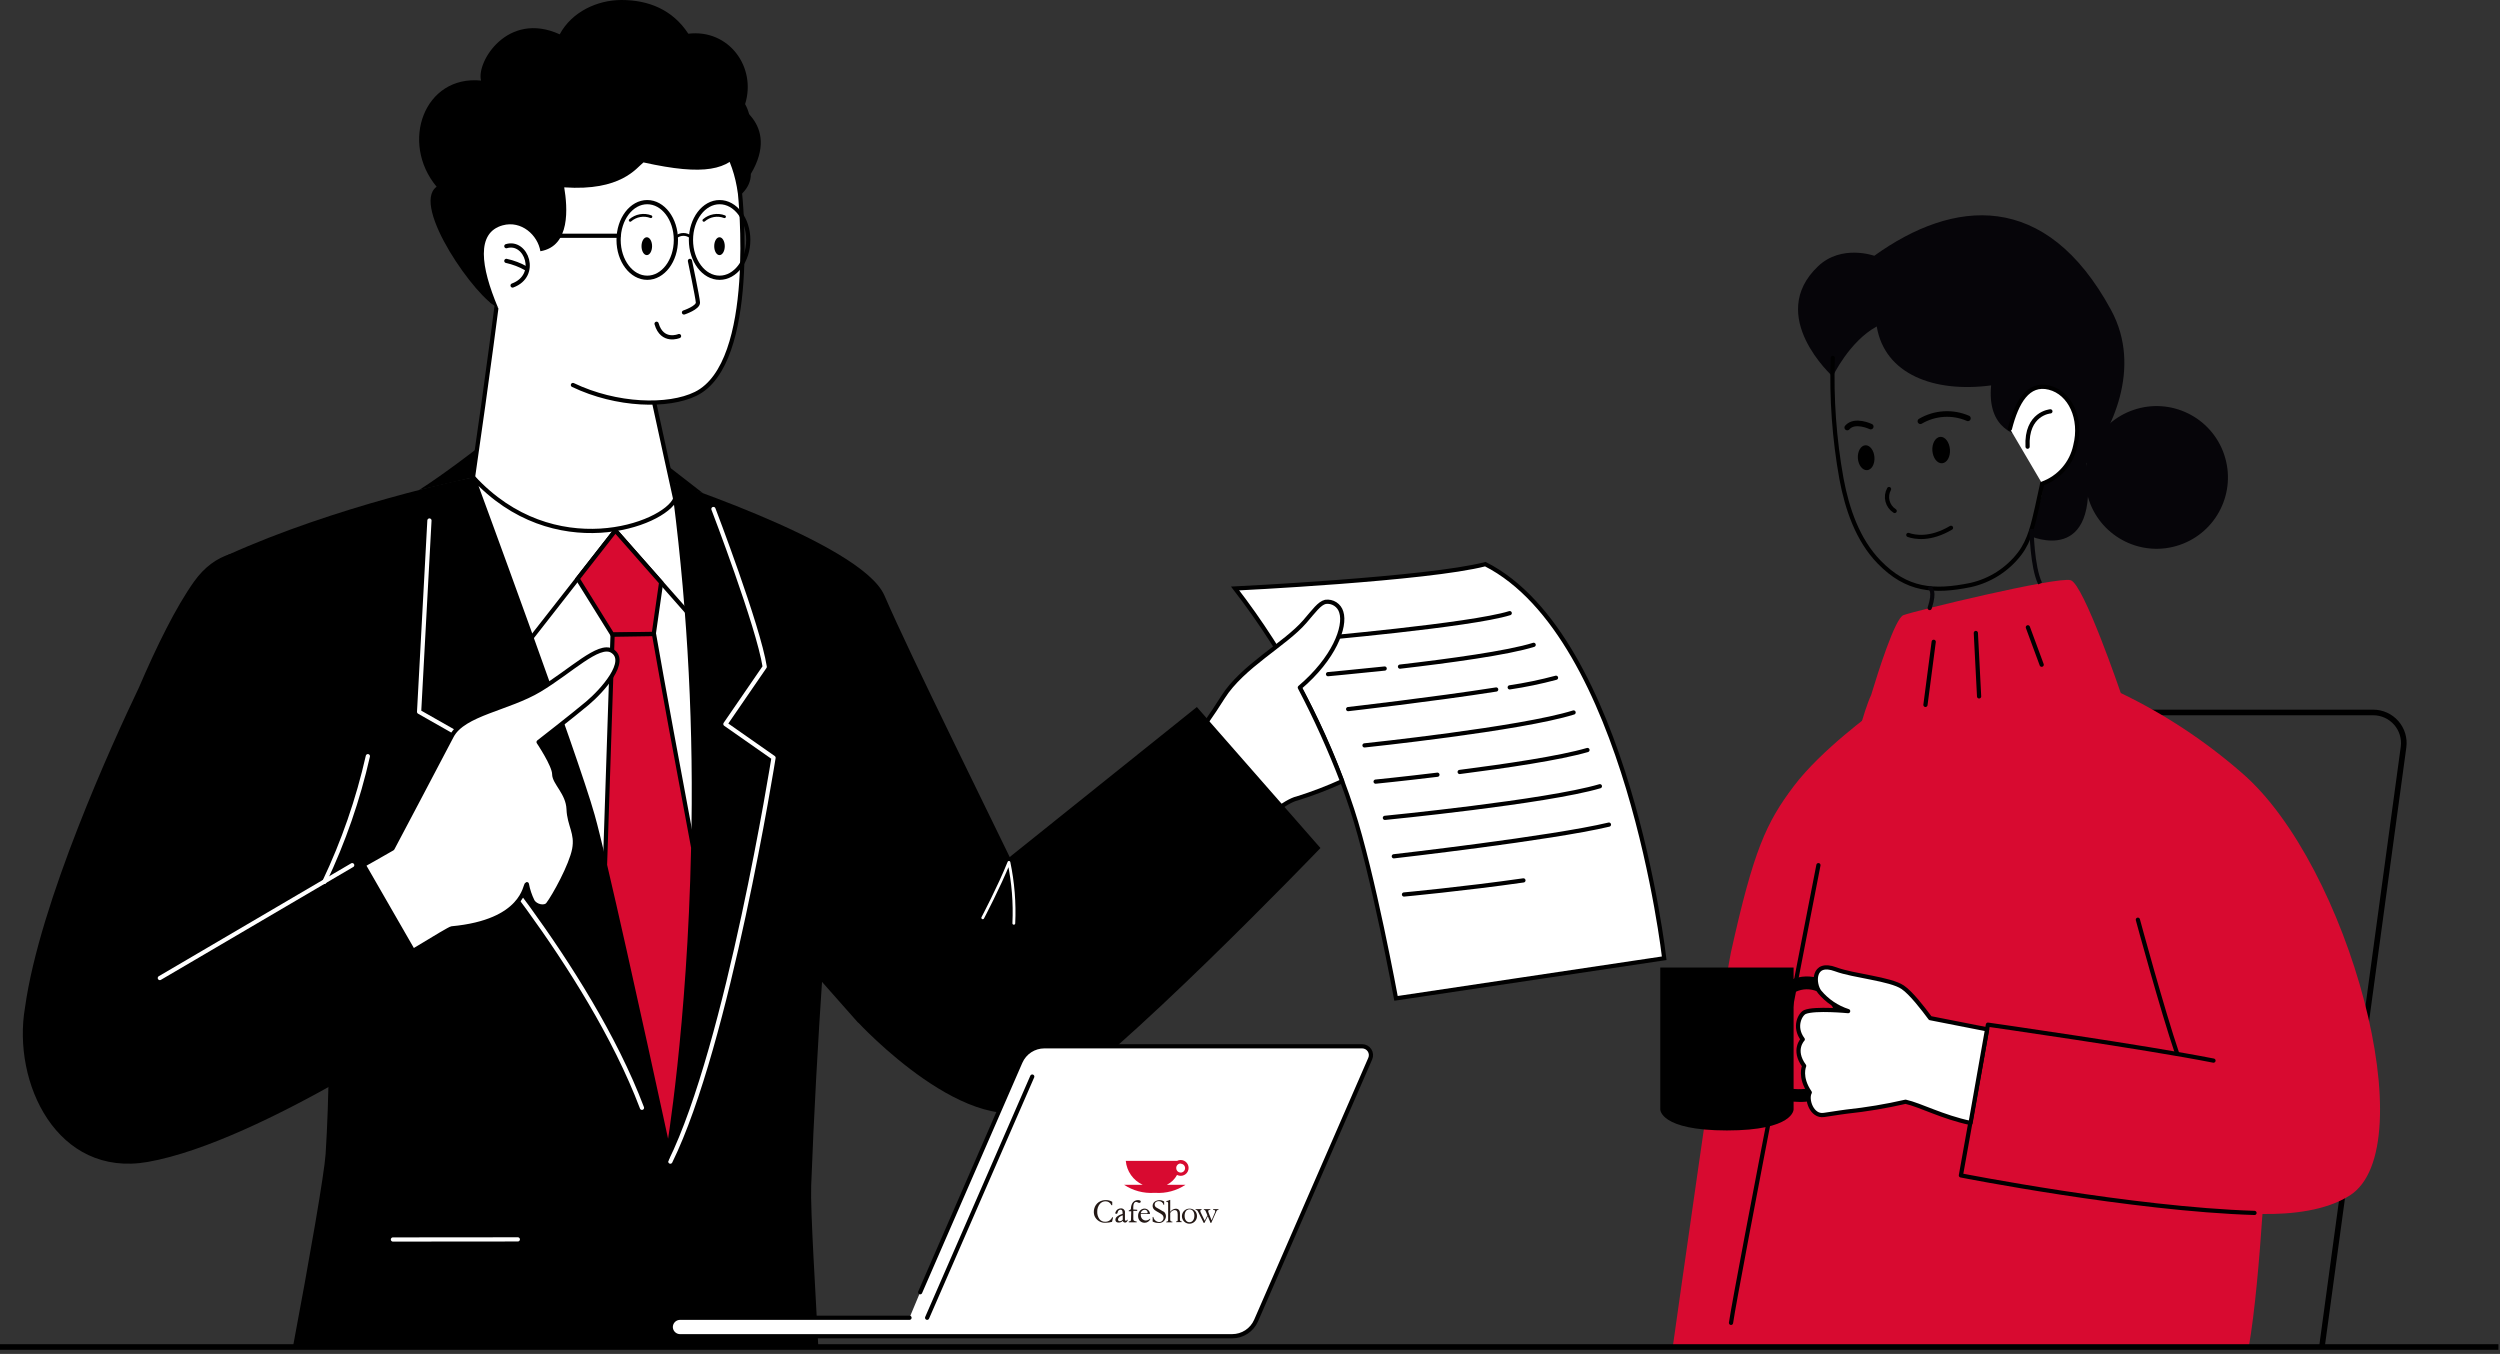 <svg width="445" height="241" viewBox="0 0 445 241" fill="none" xmlns="http://www.w3.org/2000/svg">
<rect x="0" y="0" width="445" height="241" fill="#333333" stroke="none"/>
<g clip-path="url(#clip0_20090_252)">
<path d="M189.39 172.45C189.39 172.45 172.89 184.08 152.69 181.98L128.97 155.16L124.97 138.95L115.32 84.39C115.32 84.39 153.24 96.39 157.42 105.98C162.51 117.68 174.3 141.22 189.39 172.45Z" fill="black"/>
<path d="M144.39 211.09C144.23 215.48 145.22 230.76 145.66 239.76H52.14C55.14 223.85 57.75 208.76 57.96 205.4C59.23 185.46 58.35 157.66 56.3 151.59C51.13 136.35 46.23 124.05 48.3 111.86C50.65 107.86 37.2 100.3 40.6 98.76C59.5 90.22 82.27 85.22 87.17 84.38H115.32C123.82 88.71 134.48 94.09 141.9 101.63C148 107.82 152.6 121.78 148.67 147.84C147.45 155.95 145.31 186.52 144.39 211.09Z" fill="black"/>
<path d="M69.94 220.63L92.17 220.61" stroke="white" stroke-width="0.75" stroke-linecap="round" stroke-linejoin="round"/>
<path d="M76.44 92.65L74.6 126.71L86.21 133.31L81.07 145.31C81.07 145.31 104.65 171.77 114.27 197.19" stroke="white" stroke-width="0.75" stroke-linecap="round" stroke-linejoin="round"/>
<path d="M130.28 18.14L130.33 23.29L124.54 29.45V38.02C124.54 38.02 133.71 36.24 133.65 30.96C139.08 21.82 130.28 18.14 130.28 18.14Z" fill="black"/>
<path d="M84.19 84.97C86.77 67.3 88.81 51.36 88.81 51.36L116.39 71.45C117.18 75.15 120.28 89.24 120.28 89.24C120.28 89.24 115.28 95.66 104.87 95.62C100.811 95.697 96.796 94.763 93.186 92.904C89.576 91.046 86.485 88.319 84.19 84.97Z" fill="white" stroke="black" stroke-width="0.75" stroke-miterlimit="10"/>
<path d="M87.54 53.62C84.76 46.84 81.79 34.28 84.54 26.23C88.4 14.75 128.18 7.64 131.72 34.44C131.72 34.44 134.97 64.61 123.84 70.1C118.96 72.5 109.75 72.25 101.98 68.53" fill="white"/>
<path d="M87.54 53.62C84.76 46.84 81.79 34.28 84.54 26.23C88.4 14.75 128.18 7.64 131.72 34.44C131.72 34.44 134.97 64.61 123.84 70.1C118.96 72.5 109.75 72.25 101.98 68.53" stroke="black" stroke-width="0.75" stroke-linecap="round" stroke-linejoin="round"/>
<path d="M132.25 26.48C129.68 30.27 125.43 31.33 114.54 28.91C113.26 29.91 110.54 34.05 100.43 33.35C101.02 36.92 101.59 43.81 96.19 44.72C95.72 41.85 92.81 39.19 89.47 40.11C84.73 41.43 85.57 47.45 88.63 54.73C84.95 53.39 73.02 36.61 77.72 33.24C71.16 25.36 75.5 13.34 85.63 14.34C84.73 11.09 90.32 1.86 99.63 6.11C101.77 2.11 106.31 0 110.63 0C115.41 0 119.71 1.7 122.52 6C129.79 5.14 134.68 12 132.63 18.53C133.311 19.76 133.636 21.155 133.569 22.559C133.502 23.963 133.045 25.321 132.25 26.48Z" fill="black"/>
<path d="M123.39 150.88C122.73 182.74 118.98 204.76 118.98 204.76C118.98 204.76 111.84 171.61 107.69 153.98C106.77 150.14 106.01 146.98 105.49 145.16C102.59 134.74 84.22 84.97 84.22 84.97C98.54 100.53 118.22 93.46 120.22 88.77C122.825 109.365 123.885 130.127 123.39 150.88Z" fill="white" stroke="black" stroke-width="0.75" stroke-miterlimit="10"/>
<path d="M84.93 79.82C84.93 79.82 79.05 84.39 74.6 87.22L84.19 84.97L84.93 79.82Z" fill="black"/>
<path d="M119.56 85.8L118.94 82.99L125.13 87.79C123.212 87.312 121.347 86.645 119.56 85.8Z" fill="black"/>
<path d="M90.13 43.82C93.68 42.72 96.01 49.05 91.24 50.82" stroke="black" stroke-width="0.75" stroke-linecap="round" stroke-linejoin="round"/>
<path d="M90.13 46.44C91.376 46.709 92.573 47.168 93.68 47.8Z" fill="white"/>
<path d="M90.13 46.44C91.376 46.709 92.573 47.168 93.68 47.8" stroke="black" stroke-width="0.75" stroke-linecap="round" stroke-linejoin="round"/>
<path d="M219.85 104.75C228.979 116.588 236.023 129.895 240.68 144.1C244.37 155.33 248.49 177.71 248.49 177.71L296.23 170.57C296.23 170.57 289.72 113.29 264.39 100.42C254.13 103.09 219.85 104.75 219.85 104.75Z" fill="white" stroke="black" stroke-width="0.75" stroke-miterlimit="10"/>
<path d="M233.57 113.77C233.57 113.77 261.78 111.31 268.73 109.14Z" fill="white"/>
<path d="M233.57 113.77C233.57 113.77 261.78 111.31 268.73 109.14" stroke="black" stroke-width="0.75" stroke-linecap="round" stroke-linejoin="round"/>
<path d="M249.2 118.66C257.83 117.66 268.45 116.22 272.99 114.78Z" fill="white"/>
<path d="M249.2 118.66C257.83 117.66 268.45 116.22 272.99 114.78" stroke="black" stroke-width="0.75" stroke-linecap="round" stroke-linejoin="round"/>
<path d="M236.39 120C236.39 120 240.71 119.6 246.47 119Z" fill="white"/>
<path d="M236.39 120C236.39 120 240.71 119.6 246.47 119" stroke="black" stroke-width="0.75" stroke-linecap="round" stroke-linejoin="round"/>
<path d="M268.73 122.35C271.507 121.938 274.258 121.367 276.97 120.64Z" fill="white"/>
<path d="M268.73 122.35C271.507 121.938 274.258 121.367 276.97 120.64" stroke="black" stroke-width="0.75" stroke-linecap="round" stroke-linejoin="round"/>
<path d="M239.97 126.22C239.97 126.22 255.06 124.5 266.32 122.73Z" fill="white"/>
<path d="M239.97 126.22C239.97 126.22 255.06 124.5 266.32 122.73" stroke="black" stroke-width="0.75" stroke-linecap="round" stroke-linejoin="round"/>
<path d="M242.88 132.68C242.88 132.68 270.79 129.75 280.1 126.82Z" fill="white"/>
<path d="M242.88 132.68C242.88 132.68 270.79 129.75 280.1 126.82" stroke="black" stroke-width="0.75" stroke-linecap="round" stroke-linejoin="round"/>
<path d="M259.82 137.41C268.12 136.35 277.72 134.92 282.57 133.5Z" fill="white"/>
<path d="M259.82 137.41C268.12 136.35 277.72 134.92 282.57 133.5" stroke="black" stroke-width="0.75" stroke-linecap="round" stroke-linejoin="round"/>
<path d="M244.86 139.13C244.86 139.13 249.59 138.66 255.86 137.9Z" fill="white"/>
<path d="M244.86 139.13C244.86 139.13 249.59 138.66 255.86 137.9" stroke="black" stroke-width="0.75" stroke-linecap="round" stroke-linejoin="round"/>
<path d="M246.51 145.58C246.51 145.58 275.2 142.77 284.78 139.95Z" fill="white"/>
<path d="M246.51 145.58C246.51 145.58 275.2 142.77 284.78 139.95" stroke="black" stroke-width="0.75" stroke-linecap="round" stroke-linejoin="round"/>
<path d="M248.1 152.42C248.1 152.42 276.18 149.22 286.39 146.78Z" fill="white"/>
<path d="M248.1 152.42C248.1 152.42 276.18 149.22 286.39 146.78" stroke="black" stroke-width="0.75" stroke-linecap="round" stroke-linejoin="round"/>
<path d="M249.91 159.22C249.91 159.22 260.64 158.22 271.17 156.71Z" fill="white"/>
<path d="M249.91 159.22C249.91 159.22 260.64 158.22 271.17 156.71" stroke="black" stroke-width="0.75" stroke-linecap="round" stroke-linejoin="round"/>
<path d="M211.19 133.31C213.517 130.362 215.683 127.291 217.68 124.11C221.17 118.58 228.77 114.67 232.24 110.66C233.9 108.74 234.84 107.39 235.93 107.13C236.542 107.043 237.164 107.181 237.682 107.517C238.201 107.854 238.58 108.366 238.75 108.96C239.58 111.56 237.47 117.19 231.37 122.38C234.205 127.787 236.72 133.357 238.9 139.06C236.299 140.244 233.627 141.266 230.9 142.12C228.84 142.55 224.44 146.24 224.44 146.24" fill="white"/>
<path d="M211.19 133.31C213.517 130.362 215.683 127.291 217.68 124.11C221.17 118.58 228.77 114.67 232.24 110.66C233.9 108.74 234.84 107.39 235.93 107.13C236.542 107.043 237.164 107.181 237.682 107.517C238.201 107.854 238.58 108.366 238.75 108.96C239.58 111.56 237.47 117.19 231.37 122.38C234.205 127.787 236.72 133.357 238.9 139.06C236.299 140.244 233.627 141.266 230.9 142.12C228.84 142.55 224.44 146.24 224.44 146.24" stroke="black" stroke-width="0.75" stroke-linecap="round" stroke-linejoin="round"/>
<path d="M213.04 125.85L235.04 150.95C235.04 150.95 198.36 189.13 185.48 196.66C173.01 203.94 152.73 181.98 152.73 181.98L169.39 160.84L213.04 125.85Z" fill="black"/>
<path d="M126.99 90.6C126.99 90.6 134.99 111.45 136.12 118.69L129.12 128.88L137.69 134.88C137.69 134.88 129.59 185.94 119.32 206.77" stroke="white" stroke-width="0.75" stroke-linecap="round" stroke-linejoin="round"/>
<path d="M94.59 113.54L109.53 94.44L122.26 108.88" stroke="black" stroke-width="0.75" stroke-linecap="round" stroke-linejoin="round"/>
<path d="M109.53 94.44L102.82 103.02L108.99 112.94L116.37 112.83L117.68 103.69L109.53 94.44Z" fill="#D80A30" stroke="black" stroke-width="0.75" stroke-miterlimit="10"/>
<path d="M123.39 150.88C122.73 182.74 118.98 204.76 118.98 204.76C118.98 204.76 111.84 171.61 107.69 153.98L109.04 112.98L116.41 112.86C117.69 120.29 121.2 139.28 123.39 150.88Z" fill="#D80A30" stroke="black" stroke-width="0.75" stroke-miterlimit="10"/>
<path d="M108.95 115.85C106.58 114.43 101.64 119.44 96.07 122.79C90.5 126.14 82.48 127.02 80.4 131.03C78.32 135.04 69.86 151.03 69.86 151.03C65.58 153.5 61.04 156.03 56.44 158.43L63.86 175.11C69.39 171.86 79.86 165.3 80.4 165.25C93.32 164.05 93.4 157.45 93.78 157.38C93.977 158.42 94.313 159.43 94.78 160.38C95.33 161.38 96.98 161.68 97.54 160.96C98.67 159.48 101.66 154.05 102.21 151.16C102.76 148.27 101.32 146.92 101.21 144.03C101.1 141.14 98.65 139.35 98.65 137.79C98.65 136.23 95.87 132.09 95.87 132.09C95.87 132.09 101.87 127.43 104.55 125.18C107.23 122.93 111.94 117.65 108.95 115.85Z" fill="white" stroke="black" stroke-width="0.75" stroke-linecap="round" stroke-linejoin="round"/>
<path d="M80.23 180.15L64.51 152.83L57.57 157.31C60.21 149.56 64.57 138.8 65.57 132.15C67.09 121.87 65.38 113.7 58.74 105.03C55.06 100.22 42.06 92.96 34.55 103.51C31.31 108.06 27.88 115.03 24.72 122.4C20.15 131.96 7.05 160.56 4.45 179.35C2.15 192.7 10.13 209.68 26.33 206.82C46.65 203.22 80.23 180.15 80.23 180.15Z" fill="black"/>
<path d="M128.07 45.41C128.589 45.41 129.01 44.698 129.01 43.82C129.01 42.942 128.589 42.23 128.07 42.23C127.551 42.23 127.13 42.942 127.13 43.82C127.13 44.698 127.551 45.41 128.07 45.41Z" fill="black"/>
<path d="M115.13 45.41C115.649 45.41 116.07 44.698 116.07 43.82C116.07 42.942 115.649 42.23 115.13 42.23C114.611 42.23 114.19 42.942 114.19 43.82C114.19 44.698 114.611 45.41 115.13 45.41Z" fill="black"/>
<path d="M122.81 46.44C122.81 46.44 124.17 52.91 124.23 53.84C124.29 54.77 121.75 55.62 121.75 55.62" fill="white"/>
<path d="M122.81 46.44C122.81 46.44 124.17 52.91 124.23 53.84C124.29 54.77 121.75 55.62 121.75 55.62" stroke="black" stroke-width="0.75" stroke-linecap="round" stroke-linejoin="round"/>
<path d="M112.18 39.22C112.677 38.788 113.282 38.499 113.93 38.385C114.578 38.27 115.245 38.334 115.86 38.57" fill="white"/>
<path d="M112.18 39.22C112.677 38.788 113.282 38.499 113.93 38.385C114.578 38.27 115.245 38.334 115.86 38.57" stroke="black" stroke-width="0.5" stroke-linecap="round" stroke-linejoin="round"/>
<path d="M125.29 39.22C125.785 38.789 126.388 38.501 127.035 38.386C127.681 38.272 128.347 38.335 128.96 38.57" fill="white"/>
<path d="M125.29 39.22C125.785 38.789 126.388 38.501 127.035 38.386C127.681 38.272 128.347 38.335 128.96 38.57" stroke="black" stroke-width="0.5" stroke-linecap="round" stroke-linejoin="round"/>
<path d="M120.87 59.82C120.87 59.82 117.87 61.08 116.87 57.63Z" fill="white"/>
<path d="M120.87 59.82C120.87 59.82 117.87 61.08 116.87 57.63" stroke="black" stroke-width="0.75" stroke-linecap="round" stroke-linejoin="round"/>
<path d="M65.48 134.6C63.733 142.324 61.133 149.83 57.73 156.98" stroke="white" stroke-width="0.75" stroke-linecap="round" stroke-linejoin="round"/>
<path d="M62.69 154L28.45 174.09" stroke="white" stroke-width="0.75" stroke-linecap="round" stroke-linejoin="round"/>
<path d="M174.93 163.37C174.93 163.37 177.85 157.84 179.59 153.5C180.339 157.065 180.631 160.711 180.46 164.35" stroke="white" stroke-width="0.5" stroke-linecap="round" stroke-linejoin="round"/>
<path d="M115.21 49.44C118.027 49.44 120.31 46.427 120.31 42.71C120.31 38.993 118.027 35.98 115.21 35.98C112.393 35.98 110.11 38.993 110.11 42.71C110.11 46.427 112.393 49.44 115.21 49.44Z" stroke="black" stroke-width="0.75" stroke-miterlimit="10" stroke-linecap="round"/>
<path d="M128.09 49.44C130.907 49.44 133.19 46.427 133.19 42.71C133.19 38.993 130.907 35.98 128.09 35.98C125.274 35.98 122.99 38.993 122.99 42.71C122.99 46.427 125.274 49.44 128.09 49.44Z" stroke="black" stroke-width="0.75" stroke-miterlimit="10" stroke-linecap="round"/>
<path d="M120.31 42.22C120.683 41.9 121.159 41.725 121.65 41.725C122.142 41.725 122.617 41.9 122.99 42.22" stroke="black" stroke-width="0.5" stroke-miterlimit="10" stroke-linecap="round"/>
<path d="M110.11 41.97H98.39" stroke="black" stroke-width="0.75" stroke-miterlimit="10" stroke-linecap="round"/>
<path d="M163.79 230.02L181.64 189.02C182.002 188.194 182.596 187.491 183.351 186.997C184.106 186.503 184.988 186.24 185.89 186.24H242.46C242.721 186.24 242.978 186.304 243.208 186.428C243.438 186.552 243.633 186.732 243.776 186.95C243.919 187.169 244.005 187.419 244.027 187.679C244.048 187.939 244.005 188.201 243.9 188.44L223.58 235.07C223.219 235.896 222.624 236.599 221.869 237.093C221.114 237.587 220.232 237.85 219.33 237.85H121C120.574 237.837 120.169 237.661 119.869 237.357C119.569 237.054 119.398 236.647 119.39 236.22C119.39 235.78 119.565 235.358 119.876 235.046C120.188 234.735 120.61 234.56 121.05 234.56H161.89" fill="white"/>
<path d="M163.79 230.02L181.64 189.02C182.002 188.194 182.596 187.491 183.351 186.997C184.106 186.503 184.988 186.24 185.89 186.24H242.46C242.721 186.24 242.978 186.304 243.208 186.428C243.438 186.552 243.633 186.732 243.776 186.95C243.919 187.169 244.005 187.419 244.027 187.679C244.048 187.939 244.005 188.201 243.9 188.44L223.58 235.07C223.219 235.896 222.624 236.599 221.869 237.093C221.114 237.587 220.232 237.85 219.33 237.85H121C120.574 237.837 120.169 237.661 119.869 237.357C119.569 237.054 119.398 236.647 119.39 236.22C119.39 235.78 119.565 235.358 119.876 235.046C120.188 234.735 120.61 234.56 121.05 234.56H161.89" stroke="black" stroke-width="0.75" stroke-linecap="round" stroke-linejoin="round"/>
<path d="M165.03 234.56L183.74 191.63" stroke="black" stroke-width="0.75" stroke-linecap="round" stroke-linejoin="round"/>
<path d="M364.62 126.82H422.44C423.215 126.82 423.981 126.986 424.687 127.307C425.393 127.627 426.022 128.095 426.532 128.678C427.042 129.261 427.422 129.947 427.646 130.689C427.87 131.431 427.933 132.212 427.83 132.98L413.3 239.76" stroke="black" stroke-miterlimit="10"/>
<path d="M334.06 58.11C335.46 66.58 344.22 69.96 354.42 68.6C353.68 76.32 358.79 77.79 361.83 77.99C362.103 78.013 362.368 78.092 362.609 78.221C362.85 78.351 363.062 78.528 363.231 78.743C363.401 78.957 363.525 79.205 363.595 79.469C363.665 79.734 363.681 80.01 363.64 80.28L363.49 87.86L361.39 95.42C361.39 95.42 373.82 101.04 371.39 82.51C375.69 76.87 381.45 65.63 375.76 55.16C364.12 33.73 347.7 35.41 333.62 45.53C333.62 45.53 327.8 43.43 323.62 47.39C314.28 56.26 326.22 67.01 326.22 67.01C326.22 67.01 329.16 60.77 334.06 58.11Z" fill="#060509"/>
<path d="M363.51 86.1C364.991 85.566 366.311 84.662 367.344 83.473C368.377 82.285 369.088 80.851 369.41 79.31C370.61 74.57 368.53 69.95 364.76 69C360.99 68.05 358.97 71.58 357.76 76.32" fill="white"/>
<path d="M363.51 86.1C364.991 85.566 366.311 84.662 367.344 83.473C368.377 82.285 369.088 80.851 369.41 79.31C370.61 74.57 368.53 69.95 364.76 69C360.99 68.05 358.97 71.58 357.76 76.32" stroke="black" stroke-width="0.75" stroke-miterlimit="10" stroke-linecap="round"/>
<path d="M387.977 97.001C394.614 94.734 398.157 87.515 395.89 80.878C393.622 74.24 386.404 70.698 379.766 72.965C373.129 75.232 369.586 82.451 371.853 89.089C374.121 95.726 381.339 99.269 387.977 97.001Z" fill="#060509"/>
<path d="M343.96 80.22C344.06 81.52 344.83 82.53 345.7 82.46C346.57 82.39 347.19 81.3 347.09 80C346.99 78.7 346.22 77.69 345.36 77.76C344.5 77.83 343.87 78.96 343.96 80.22Z" fill="black"/>
<path d="M330.7 81.58C330.79 82.8 331.52 83.74 332.34 83.69C333.16 83.64 333.74 82.59 333.65 81.37C333.56 80.15 332.83 79.2 332.02 79.26C331.21 79.32 330.62 80.36 330.7 81.58Z" fill="black"/>
<path d="M339.68 95.22C340.83 95.62 343.58 96.14 347.28 93.95" stroke="black" stroke-width="0.75" stroke-miterlimit="10" stroke-linecap="round"/>
<path d="M336.25 87.05C335.889 87.705 335.792 88.474 335.978 89.198C336.164 89.923 336.619 90.549 337.25 90.95" stroke="black" stroke-width="0.75" stroke-miterlimit="10" stroke-linecap="round"/>
<path d="M364.97 73.22C364.97 73.22 360.61 73.56 360.91 79.51" stroke="black" stroke-width="0.75" stroke-miterlimit="10" stroke-linecap="round"/>
<path d="M398.98 137.52C392.487 131.859 385.262 127.096 377.5 123.36C377.5 123.36 370.91 104 368.59 103.28C366.27 102.56 340.68 108.77 338.8 109.5C337.32 110.06 334.29 119.64 333.06 123.72C328.21 133.77 309.28 226.8 307.41 239.72H400.29C401.37 233.57 402.18 224.07 402.72 216.09C407.86 216.16 413.92 215.53 418.22 212.82C431.71 204.37 418.08 153.84 398.98 137.52Z" fill="#D80A30"/>
<path d="M333.61 126.66C333.61 126.66 324.19 133.43 319.28 139.95C314.37 146.47 312.14 151.33 308.12 169.45C306.83 175.27 297.75 239.76 297.75 239.76H327.69" fill="#D80A30"/>
<path d="M401.3 215.9C379.46 215.22 349.04 209.22 349.04 209.22L353.85 182.39C353.85 182.39 381.85 186.39 394 188.79" stroke="black" stroke-width="0.75" stroke-linecap="round" stroke-linejoin="round"/>
<path d="M380.54 163.71C380.54 163.71 384.92 179.88 387.54 187.55" stroke="black" stroke-width="0.75" stroke-linecap="round" stroke-linejoin="round"/>
<path d="M307.39 172.22H319.26V197.47C319.26 197.47 319.33 201.22 307.39 201.22C295.45 201.22 295.53 197.48 295.53 197.48V172.22H307.39Z" fill="black"/>
<path d="M320.25 196.14C321.784 196.196 323.305 195.836 324.652 195.098C325.998 194.361 327.121 193.273 327.9 191.95C330.84 187.1 329.8 179.46 326.99 176.37C326.401 175.637 325.668 175.032 324.836 174.594C324.004 174.156 323.091 173.893 322.153 173.823C321.215 173.753 320.273 173.876 319.385 174.185C318.496 174.494 317.681 174.983 316.99 175.62L318.49 177.32C318.962 176.885 319.52 176.553 320.128 176.344C320.736 176.136 321.38 176.056 322.02 176.109C322.66 176.163 323.282 176.349 323.847 176.655C324.411 176.962 324.906 177.382 325.3 177.89C327.54 180.35 328.3 186.89 325.96 190.78C324.24 193.61 321.28 194.51 317.16 193.44L316.59 195.63C317.784 195.953 319.013 196.125 320.25 196.14Z" fill="black"/>
<path d="M353.7 183.22L350.76 199.89C345.76 198.84 341.83 196.7 339.19 196.11C335.722 196.908 332.209 197.495 328.67 197.87C328.67 197.87 326.87 198.11 324.67 198.46C322.47 198.81 321.47 195.63 322.14 194.46C320.25 191.72 321.14 189.73 321.14 189.73C319.04 186.88 320.89 185.01 320.89 185.01C319.2 182.78 320.46 180.46 321.31 180.13C323.1 179.41 328.97 179.98 328.97 179.98C326.98 179.344 325.213 178.15 323.88 176.54C322.81 175.18 322.55 170.97 326.76 172.54C329.95 173.73 336.44 174.22 338.68 175.73C340.16 176.73 342.3 179.5 343.58 181.23L353.7 183.22Z" fill="white" stroke="black" stroke-width="0.75" stroke-linecap="round" stroke-linejoin="round"/>
<path d="M323.68 154C323.68 154 309.05 229 308.12 235.47" stroke="black" stroke-width="0.75" stroke-linecap="round" stroke-linejoin="round"/>
<path d="M344.2 114.24L342.73 125.47" stroke="black" stroke-width="0.75" stroke-linecap="round" stroke-linejoin="round"/>
<path d="M351.7 112.67L352.28 123.96" stroke="black" stroke-width="0.75" stroke-linecap="round" stroke-linejoin="round"/>
<path d="M360.96 111.66L363.42 118.32" stroke="black" stroke-width="0.75" stroke-linecap="round" stroke-linejoin="round"/>
<path d="M341.83 74.98C343.1 74.235 344.528 73.799 345.998 73.709C347.468 73.618 348.938 73.876 350.29 74.46" stroke="black" stroke-miterlimit="10" stroke-linecap="round"/>
<path d="M332.99 75.93C332.99 75.93 330.14 74.56 328.81 76.1" stroke="black" stroke-miterlimit="10" stroke-linecap="round"/>
<path d="M326.23 63.71C325.985 70.915 326.504 78.125 327.78 85.22C328.78 90.53 330.63 96.1 334.52 100.08C339.4 105.08 344.19 105.48 350.78 104.13C354.242 103.353 357.321 101.385 359.48 98.57C361.34 96.15 361.93 93.15 362.61 90.24C362.92 88.89 363.21 87.54 363.49 86.18" stroke="black" stroke-width="0.75" stroke-linecap="round" stroke-linejoin="round"/>
<path d="M343.57 104.72C343.57 104.72 344.51 105.12 343.48 108.23" stroke="#060509" stroke-width="0.75" stroke-linecap="round" stroke-linejoin="round"/>
<path d="M361.61 94.16C361.61 94.16 361.7 100.9 363.14 103.86" stroke="#060509" stroke-width="0.75" stroke-miterlimit="10"/>
<path d="M0 239.77H444.72" stroke="black" stroke-miterlimit="10"/>
<path d="M209.51 209.14C209.711 209.243 209.934 209.298 210.16 209.3C210.374 209.3 210.585 209.252 210.777 209.159C210.97 209.066 211.139 208.93 211.271 208.762C211.403 208.594 211.495 208.398 211.54 208.189C211.586 207.98 211.583 207.763 211.532 207.555C211.481 207.348 211.384 207.154 211.247 206.99C211.111 206.825 210.939 206.694 210.744 206.605C210.549 206.517 210.337 206.475 210.123 206.481C209.909 206.487 209.7 206.541 209.51 206.64H200.39C200.473 207.549 200.794 208.421 201.32 209.167C201.847 209.913 202.561 210.507 203.39 210.89H200.08C201.663 211.94 203.544 212.446 205.44 212.33H205.67C207.563 212.447 209.442 211.941 211.02 210.89H207.71C208.476 210.505 209.104 209.894 209.51 209.14ZM210.16 207.14C210.316 207.14 210.469 207.186 210.599 207.273C210.729 207.36 210.83 207.483 210.89 207.628C210.95 207.772 210.965 207.931 210.935 208.084C210.904 208.237 210.829 208.378 210.719 208.489C210.608 208.599 210.467 208.674 210.314 208.705C210.161 208.735 210.002 208.72 209.858 208.66C209.713 208.6 209.59 208.499 209.503 208.369C209.416 208.239 209.37 208.086 209.37 207.93C209.365 207.823 209.381 207.716 209.418 207.615C209.456 207.515 209.513 207.423 209.587 207.345C209.661 207.268 209.75 207.206 209.848 207.164C209.947 207.122 210.053 207.1 210.16 207.1V207.14Z" fill="#D80A30"/>
<path d="M194.82 216.43C194.678 216.021 194.66 215.579 194.77 215.16C194.882 214.687 195.163 214.271 195.56 213.99C195.941 213.735 196.392 213.605 196.85 213.62C197.248 213.61 197.64 213.715 197.98 213.92V214.53H197.84C197.748 214.314 197.595 214.13 197.4 214C197.213 213.887 196.998 213.828 196.78 213.83C196.59 213.829 196.402 213.87 196.229 213.95C196.057 214.029 195.903 214.145 195.78 214.29C195.456 214.683 195.288 215.181 195.31 215.69C195.29 216.158 195.428 216.619 195.7 217C195.816 217.153 195.968 217.276 196.142 217.358C196.316 217.44 196.508 217.478 196.7 217.47C197 217.484 197.296 217.396 197.54 217.22C197.73 217.082 197.878 216.896 197.97 216.68H198.13L197.94 217.49C197.582 217.59 197.212 217.644 196.84 217.65C196.417 217.687 195.994 217.589 195.631 217.37C195.268 217.15 194.984 216.821 194.82 216.43ZM200.74 217.14C200.68 217.45 200.48 217.62 200.27 217.62C200.164 217.622 200.062 217.587 199.98 217.52C199.92 217.468 199.877 217.398 199.86 217.32C199.744 217.439 199.599 217.526 199.44 217.575C199.282 217.624 199.113 217.633 198.95 217.6C198.834 217.59 198.727 217.535 198.65 217.448C198.574 217.36 198.534 217.246 198.54 217.13C198.541 217.02 198.566 216.912 198.615 216.813C198.663 216.714 198.733 216.628 198.82 216.56C199.115 216.33 199.456 216.166 199.82 216.08V215.86C199.82 215.48 199.71 215.32 199.46 215.32C199.21 215.32 198.99 215.49 198.93 215.84C198.928 215.874 198.918 215.908 198.902 215.939C198.886 215.969 198.863 215.996 198.836 216.017C198.808 216.037 198.776 216.052 198.743 216.06C198.709 216.067 198.674 216.067 198.64 216.06C198.53 216.06 198.5 215.92 198.55 215.8C198.612 215.596 198.737 215.417 198.908 215.289C199.079 215.161 199.287 215.091 199.5 215.09C199.604 215.081 199.708 215.096 199.805 215.134C199.903 215.171 199.99 215.23 200.061 215.306C200.132 215.382 200.186 215.473 200.216 215.572C200.247 215.672 200.255 215.777 200.24 215.88V217.09C200.24 217.22 200.29 217.29 200.4 217.29C200.51 217.29 200.56 217.23 200.63 217.11L200.74 217.14ZM199.85 217.14V216.33C199.634 216.381 199.432 216.48 199.26 216.62C199.189 216.672 199.13 216.738 199.085 216.813C199.04 216.889 199.011 216.973 199 217.06C199.002 217.14 199.03 217.217 199.08 217.28C199.124 217.336 199.189 217.372 199.26 217.38C199.374 217.386 199.487 217.363 199.59 217.314C199.693 217.265 199.782 217.192 199.85 217.1V217.14ZM204.76 217.01C204.67 217.2 204.529 217.36 204.352 217.473C204.175 217.587 203.97 217.648 203.76 217.65C203.6 217.655 203.44 217.628 203.29 217.57C203.14 217.511 203.004 217.423 202.89 217.31C202.681 217.069 202.571 216.759 202.58 216.44C202.569 216.104 202.683 215.777 202.9 215.52C203.006 215.394 203.14 215.293 203.291 215.226C203.441 215.158 203.605 215.126 203.77 215.13C204.015 215.147 204.244 215.253 204.416 215.428C204.587 215.603 204.688 215.835 204.7 216.08H203.06C203.055 216.15 203.055 216.22 203.06 216.29C203.057 216.527 203.139 216.757 203.29 216.94C203.375 217.04 203.481 217.119 203.6 217.173C203.719 217.227 203.849 217.253 203.98 217.25C204.258 217.234 204.519 217.112 204.71 216.91L204.76 217.01ZM203.06 215.95H204.12C204.25 215.95 204.3 215.89 204.28 215.78C204.265 215.655 204.205 215.541 204.111 215.458C204.017 215.375 203.896 215.329 203.77 215.33C203.603 215.331 203.442 215.389 203.313 215.495C203.183 215.6 203.094 215.747 203.06 215.91V215.95ZM201.32 217C201.32 217.33 201.27 217.36 200.92 217.43V217.58C201.15 217.58 201.4 217.58 201.64 217.58C201.88 217.58 202.03 217.58 202.27 217.58H202.33V217.43C201.88 217.37 201.73 217.26 201.73 217.01V215.54H202.42V215.34L201.72 215.29V214.95C201.72 214.47 201.8 214.17 201.99 214.02C202.06 213.969 202.144 213.941 202.23 213.94C202.351 213.946 202.469 213.984 202.57 214.05C202.637 214.088 202.713 214.109 202.79 214.11C202.826 214.112 202.863 214.107 202.897 214.095C202.932 214.083 202.963 214.065 202.99 214.04C203.014 214.019 203.032 213.993 203.043 213.963C203.053 213.933 203.056 213.901 203.05 213.87C203.047 213.838 203.038 213.808 203.023 213.78C203.007 213.753 202.986 213.729 202.96 213.71C202.831 213.641 202.686 213.61 202.54 213.62C202.322 213.618 202.107 213.677 201.92 213.79C201.75 213.899 201.612 214.051 201.52 214.23C201.381 214.509 201.309 214.818 201.31 215.13C201.31 215.176 201.297 215.222 201.273 215.261C201.248 215.3 201.212 215.331 201.17 215.35L200.92 215.47C200.914 215.482 200.911 215.496 200.911 215.51C200.911 215.524 200.914 215.538 200.92 215.55V215.6H201.36L201.32 217ZM207.11 215.68C206.89 215.535 206.663 215.402 206.43 215.28C206.18 215.15 205.99 215.04 205.85 214.95C205.767 214.906 205.696 214.844 205.642 214.768C205.587 214.692 205.551 214.605 205.537 214.513C205.522 214.42 205.529 214.326 205.558 214.237C205.586 214.148 205.635 214.067 205.7 214C205.86 213.867 206.062 213.796 206.27 213.8C206.467 213.797 206.659 213.863 206.814 213.984C206.968 214.106 207.077 214.278 207.12 214.47H207.22V213.88C206.962 213.707 206.657 213.619 206.347 213.628C206.037 213.637 205.737 213.743 205.49 213.93C205.381 214.024 205.295 214.143 205.239 214.276C205.183 214.409 205.158 214.553 205.167 214.697C205.176 214.841 205.218 214.981 205.289 215.107C205.361 215.232 205.46 215.339 205.58 215.42C205.93 215.69 206.58 215.96 206.9 216.25C207.007 216.36 207.078 216.5 207.103 216.652C207.128 216.804 207.106 216.96 207.039 217.098C206.973 217.237 206.865 217.352 206.731 217.427C206.597 217.502 206.443 217.535 206.29 217.52C206.046 217.5 205.816 217.399 205.635 217.235C205.455 217.07 205.333 216.851 205.29 216.61H205.17V217.43C205.476 217.599 205.821 217.685 206.17 217.68C206.45 217.719 206.735 217.656 206.973 217.504C207.211 217.352 207.387 217.12 207.47 216.85C207.548 216.636 207.555 216.403 207.49 216.186C207.425 215.968 207.292 215.776 207.11 215.64V215.68ZM213.06 216.41C213.074 216.678 213.007 216.944 212.868 217.174C212.729 217.403 212.525 217.586 212.281 217.698C212.037 217.81 211.765 217.846 211.5 217.802C211.236 217.757 210.991 217.634 210.796 217.449C210.602 217.264 210.468 217.024 210.412 216.762C210.355 216.5 210.379 216.226 210.48 215.978C210.58 215.729 210.753 215.516 210.976 215.367C211.199 215.217 211.462 215.138 211.73 215.14C211.898 215.133 212.066 215.16 212.224 215.218C212.382 215.276 212.527 215.365 212.65 215.479C212.774 215.593 212.873 215.731 212.944 215.884C213.014 216.037 213.054 216.202 213.06 216.37V216.41ZM212.6 216.41C212.6 215.64 212.2 215.26 211.73 215.26C211.26 215.26 210.86 215.64 210.86 216.41C210.86 217.18 211.26 217.56 211.73 217.56C212.2 217.56 212.6 217.15 212.6 216.37V216.41ZM210.03 217.12V215.98C210.03 215.43 209.73 215.15 209.3 215.15C209.1 215.157 208.904 215.213 208.73 215.312C208.556 215.411 208.408 215.551 208.3 215.72V213.59H208.21C208.022 213.704 207.809 213.772 207.59 213.79V213.9C207.85 213.9 207.93 214.01 207.93 214.17V217.09C207.93 217.4 207.87 217.41 207.59 217.47V217.58H208.11H208.69V217.46C208.41 217.41 208.3 217.39 208.3 217.09V215.92C208.375 215.777 208.483 215.654 208.615 215.562C208.747 215.469 208.9 215.41 209.06 215.39C209.43 215.39 209.63 215.59 209.63 216.16V217.08C209.63 217.37 209.63 217.38 209.34 217.43V217.54H209.83H210.34V217.42C210.13 217.38 210.03 217.36 210.03 217.08V217.12ZM216.39 215.22H215.92V215.33C216.33 215.39 216.38 215.51 216.24 215.86L215.66 217.22L215.13 215.86C214.99 215.51 215.04 215.39 215.45 215.33V215.22H214.87H214.27V215.32C214.36 215.34 214.443 215.384 214.51 215.448C214.577 215.511 214.625 215.591 214.65 215.68L214.92 216.34L214.44 217.29L213.75 215.86C213.6 215.55 213.61 215.39 213.9 215.32V215.22H213.44H212.8V215.32C212.901 215.335 212.997 215.376 213.078 215.439C213.158 215.502 213.221 215.585 213.26 215.68L214.26 217.68H214.39L214.99 216.49L215.48 217.68H215.6L216.49 215.68C216.515 215.587 216.568 215.504 216.641 215.442C216.714 215.38 216.804 215.341 216.9 215.33V215.22H216.39Z" fill="#231815"/>
</g>
<defs>
<clipPath id="clip0_20090_252">
<rect width="444.72" height="240.27" fill="white"/>
</clipPath>
</defs>
</svg>
